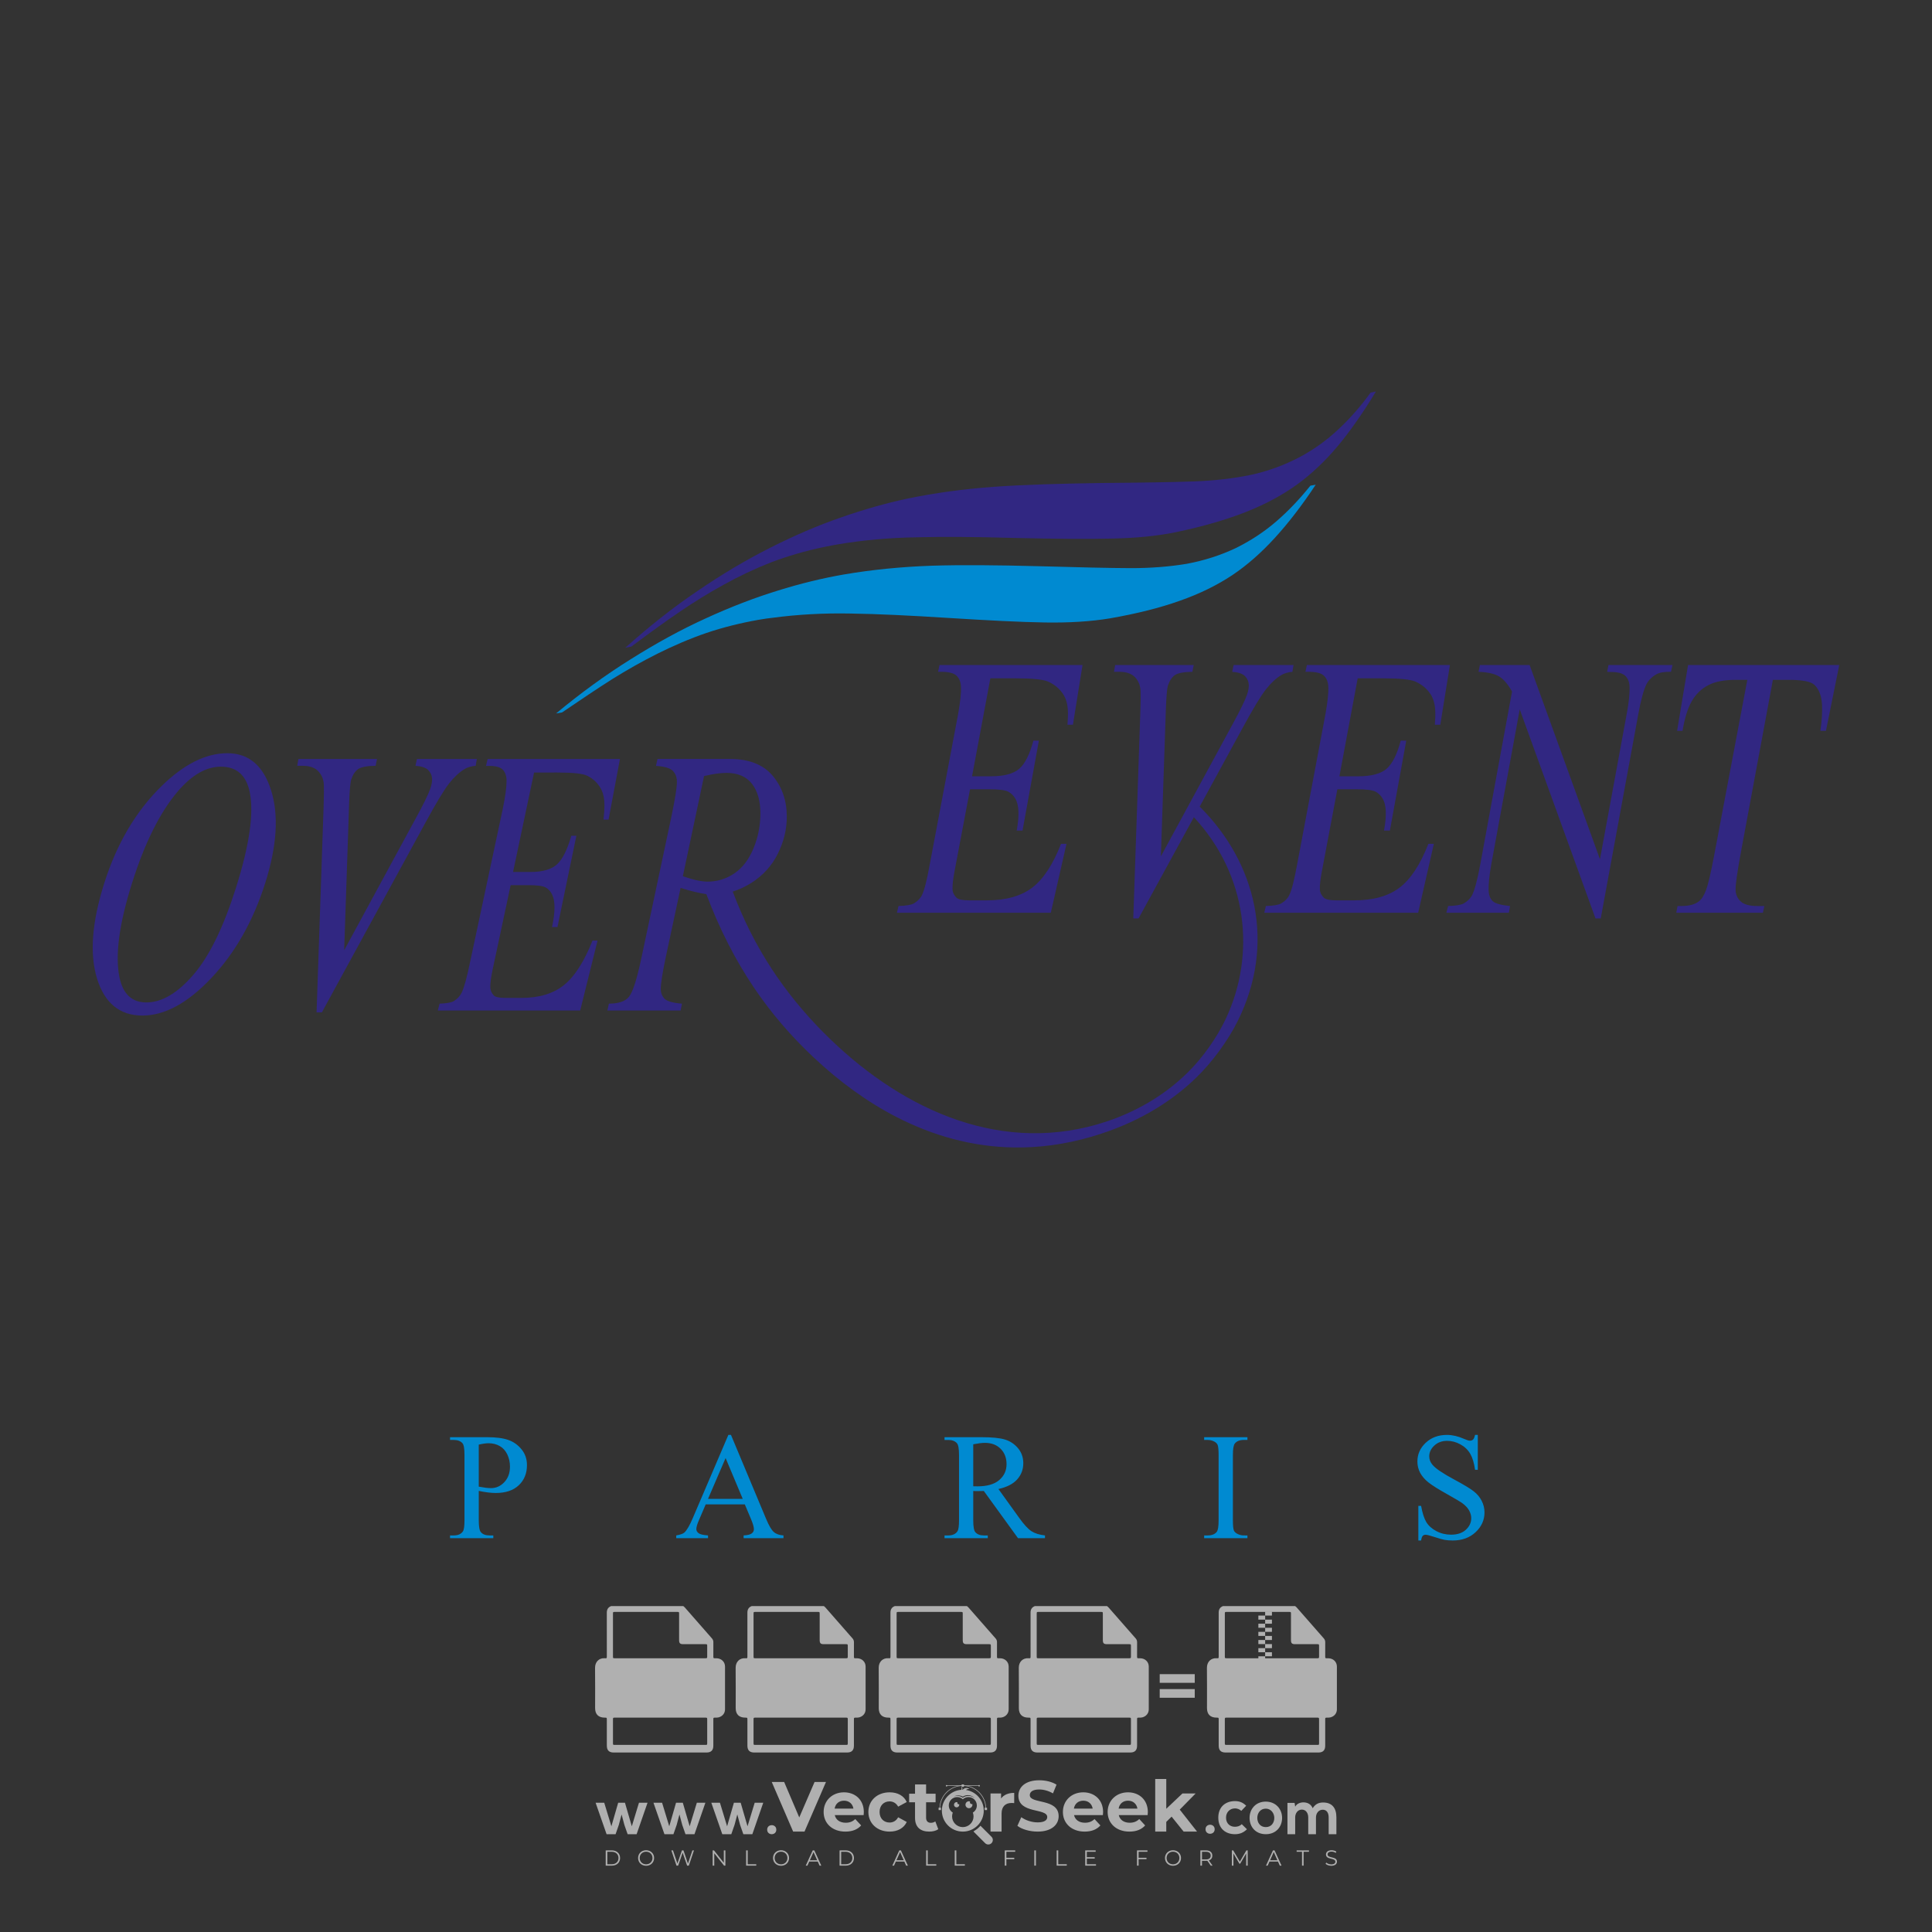<?xml version="1.0" encoding="iso-8859-1"?>
<!-- Generator: Adobe Illustrator 27.0.0, SVG Export Plug-In . SVG Version: 6.00 Build 0)  -->
<svg version="1.1" id="Layer_1" xmlns="http://www.w3.org/2000/svg" xmlns:xlink="http://www.w3.org/1999/xlink" x="0px" y="0px"
	 viewBox="0 0 500 500" style="enable-background:new 0 0 500 500;" xml:space="preserve">
<rect x="0" y="0" width="500" height="500" fill="#333333" stroke="none"/>
<g id="watermark_1_">
	<g>
		<g id="watermark" style="opacity:0.61;">
			<g>
				<g>
					<g>
						<g>
							<polygon style="fill:#FFFFFF;" points="213.765,461.172 208.204,474.017 205.268,474.017 199.726,461.172 202.938,461.172 
								206.846,470.347 210.81,461.172 							"/>
						</g>
						<g>
							<path style="fill:#FFFFFF;" d="M223.507,469.741h-7.469c0.275,1.23,1.321,1.982,2.826,1.982c1.046,0,1.798-0.312,2.477-0.954
								l1.523,1.651c-0.917,1.046-2.294,1.597-4.074,1.597c-3.413,0-5.634-2.147-5.634-5.083c0-2.954,2.257-5.083,5.267-5.083
								c2.899,0,5.138,1.945,5.138,5.12C223.562,469.191,223.526,469.503,223.507,469.741 M216.002,468.071h4.863
								c-0.202-1.248-1.138-2.055-2.422-2.055C217.139,466.016,216.204,466.805,216.002,468.071"/>
						</g>
						<g>
							<path style="fill:#FFFFFF;" d="M224.735,468.934c0-2.973,2.294-5.083,5.505-5.083c2.074,0,3.707,0.899,4.423,2.514
								l-2.22,1.193c-0.532-0.936-1.321-1.358-2.221-1.358c-1.45,0-2.587,1.009-2.587,2.734c0,1.725,1.138,2.734,2.587,2.734
								c0.899,0,1.688-0.404,2.221-1.358l2.22,1.211c-0.716,1.578-2.349,2.495-4.423,2.495
								C227.029,474.017,224.735,471.907,224.735,468.934"/>
						</g>
						<g>
							<path style="fill:#FFFFFF;" d="M242.828,473.393c-0.587,0.422-1.45,0.624-2.331,0.624c-2.33,0-3.688-1.193-3.688-3.542
								v-4.055h-1.523v-2.202h1.523v-2.404h2.863v2.404h2.459v2.202h-2.459v4.019c0,0.844,0.458,1.303,1.229,1.303
								c0.422,0,0.844-0.128,1.156-0.367L242.828,473.393z"/>
						</g>
					</g>
					<g>
						<path style="fill:#FFFFFF;" d="M262.474,463.997v2.643c-0.238-0.018-0.422-0.037-0.642-0.037
							c-1.578,0-2.624,0.862-2.624,2.753v4.661h-2.863v-9.873h2.734v1.303C259.776,464.493,260.951,463.997,262.474,463.997"/>
					</g>
					<g>
						<path style="fill:#FFFFFF;" d="M263.299,472.53l1.009-2.239c1.083,0.789,2.697,1.339,4.239,1.339
							c1.762,0,2.477-0.587,2.477-1.376c0-2.404-7.469-0.752-7.469-5.524c0-2.184,1.762-4,5.413-4c1.615,0,3.267,0.385,4.459,1.138
							l-0.918,2.257c-1.193-0.679-2.422-1.009-3.56-1.009c-1.761,0-2.44,0.66-2.44,1.468c0,2.367,7.468,0.734,7.468,5.45
							c0,2.147-1.78,3.982-5.45,3.982C266.492,474.017,264.437,473.411,263.299,472.53"/>
					</g>
					<g>
						<path style="fill:#FFFFFF;" d="M285.428,469.741h-7.469c0.275,1.23,1.321,1.982,2.826,1.982c1.046,0,1.798-0.312,2.477-0.954
							l1.523,1.651c-0.918,1.046-2.294,1.597-4.074,1.597c-3.413,0-5.634-2.147-5.634-5.083c0-2.954,2.257-5.083,5.267-5.083
							c2.9,0,5.138,1.945,5.138,5.12C285.484,469.191,285.447,469.503,285.428,469.741 M277.923,468.071h4.863
							c-0.202-1.248-1.138-2.055-2.422-2.055C279.061,466.016,278.125,466.805,277.923,468.071"/>
					</g>
					<g>
						<path style="fill:#FFFFFF;" d="M297.007,469.741h-7.469c0.275,1.23,1.321,1.982,2.826,1.982c1.046,0,1.798-0.312,2.477-0.954
							l1.523,1.651c-0.918,1.046-2.294,1.597-4.074,1.597c-3.413,0-5.634-2.147-5.634-5.083c0-2.954,2.257-5.083,5.267-5.083
							c2.899,0,5.138,1.945,5.138,5.12C297.062,469.191,297.025,469.503,297.007,469.741 M289.501,468.071h4.863
							c-0.202-1.248-1.138-2.055-2.422-2.055C290.639,466.016,289.703,466.805,289.501,468.071"/>
					</g>
					<g>
						<polygon style="fill:#FFFFFF;" points="303.208,470.145 301.831,471.503 301.831,474.017 298.969,474.017 298.969,460.401 
							301.831,460.401 301.831,468.108 306.016,464.144 309.429,464.144 305.318,468.328 309.796,474.017 306.327,474.017 						"/>
					</g>
					<g>
						<path style="fill:#FFFFFF;" d="M256.601,475.359L256.601,475.359l-2.86-2.86c-0.435,0.508-0.953,0.943-1.534,1.284
							c-0.092,0.069-0.186,0.136-0.283,0.199l3.027,3.027c0.456,0.456,1.195,0.456,1.65,0
							C257.057,476.554,257.057,475.815,256.601,475.359"/>
					</g>
					<g>
						<path style="fill:#FFFFFF;" d="M249.984,463.244c0.221-0.173,0.495-0.281,0.797-0.281c0.042,0,0.083,0.002,0.124,0.006
							c-0.214-0.156-0.478-0.249-0.764-0.249c-0.395,0-0.744,0.18-0.981,0.458c-0.051,0-0.1,0.006-0.151,0.008
							c0.039-0.077,0.064-0.162,0.064-0.255c0-0.234-0.143-0.434-0.346-0.519c0.087,0.126,0.138,0.279,0.138,0.445
							c0,0.122-0.031,0.237-0.081,0.341c-2.811,0.201-5.03,2.539-5.03,5.4c0,2.993,2.426,5.42,5.42,5.42
							c2.993,0,5.42-2.426,5.42-5.42C254.595,465.879,252.593,463.635,249.984,463.244 M247.983,464.656
							c0.435,0,0.844,0.112,1.199,0.309c0.374-0.245,0.82-0.387,1.299-0.387c0.711,0,1.348,0.312,1.784,0.806
							c-0.435-0.379-1.004-0.61-1.627-0.61c-0.449,0-0.87,0.12-1.234,0.329c-0.079,0.046-0.156,0.096-0.229,0.15
							c-0.065-0.048-0.133-0.093-0.204-0.134c-0.369-0.219-0.8-0.344-1.26-0.344c-0.3,0-0.588,0.054-0.854,0.152
							C247.196,464.754,247.578,464.656,247.983,464.656 M251.772,469.098c0.115,0.305,0.181,0.634,0.181,0.979
							c0,1.534-1.244,2.777-2.778,2.777c-1.534,0-2.777-1.243-2.777-2.777c0-0.345,0.066-0.674,0.181-0.979
							c-0.62-0.382-1.035-1.064-1.035-1.846c0-1.197,0.971-2.168,2.168-2.168c0.565,0,1.078,0.218,1.463,0.572
							c0.386-0.354,0.899-0.572,1.464-0.572c1.197,0,2.168,0.971,2.168,2.168C252.807,468.034,252.392,468.716,251.772,469.098"/>
					</g>
					<g>
						<path style="fill:#FFFFFF;" d="M251.666,467.061c0,0.497-0.404,0.901-0.901,0.901c-0.497,0-0.901-0.404-0.901-0.901
							s0.404-0.901,0.901-0.901c0.101,0,0.197,0.017,0.287,0.047c-0.03,0.062-0.045,0.132-0.045,0.204
							c0,0.273,0.221,0.494,0.494,0.494c0.05,0,0.099-0.008,0.146-0.022C251.66,466.941,251.666,467,251.666,467.061"/>
					</g>
					<g>
						<path style="fill:#FFFFFF;" d="M248.255,467.061c0,0.376-0.305,0.681-0.681,0.681c-0.376,0-0.681-0.305-0.681-0.681
							s0.305-0.681,0.681-0.681c0.076,0,0.149,0.013,0.217,0.035c-0.023,0.047-0.034,0.1-0.034,0.155
							c0,0.206,0.167,0.374,0.374,0.374c0.038,0,0.075-0.006,0.11-0.017C248.25,466.97,248.255,467.015,248.255,467.061"/>
					</g>
					<g>
						<g>
							<g>
								<rect x="242.908" y="467.83" style="fill:#FFFFFF;" width="0.616" height="0.616"/>
							</g>
							<g>
								<rect x="254.827" y="467.83" style="fill:#FFFFFF;" width="0.616" height="0.616"/>
							</g>
							<g>
								<path style="fill:#FFFFFF;" d="M255.205,468.082h-0.14c0-3.248-2.642-5.89-5.89-5.89c-3.248,0-5.89,2.642-5.89,5.89h-0.14
									c0-1.611,0.627-3.125,1.766-4.264c1.139-1.139,2.653-1.766,4.264-1.766c1.611,0,3.125,0.627,4.264,1.766
									C254.578,464.957,255.205,466.471,255.205,468.082"/>
							</g>
						</g>
						<g>
							<rect x="248.868" y="461.814" style="fill:#FFFFFF;" width="0.616" height="0.616"/>
						</g>
						<g>
							<rect x="244.95" y="462.052" style="fill:#FFFFFF;" width="8.45" height="0.14"/>
						</g>
						<g>
							<path style="fill:#FFFFFF;" d="M245.174,462.15c0,0.108-0.088,0.196-0.196,0.196c-0.108,0-0.196-0.088-0.196-0.196
								c0-0.108,0.088-0.196,0.196-0.196C245.086,461.954,245.174,462.042,245.174,462.15"/>
						</g>
						<g>
							<path style="fill:#FFFFFF;" d="M253.596,462.15c0,0.108-0.088,0.196-0.196,0.196c-0.108,0-0.196-0.088-0.196-0.196
								c0-0.108,0.088-0.196,0.196-0.196C253.509,461.954,253.596,462.042,253.596,462.15"/>
						</g>
					</g>
				</g>
				<g>
					<path style="fill:#FFFFFF;" d="M314.356,473.409c0,1.559-2.364,1.559-2.364,0C311.993,471.851,314.356,471.851,314.356,473.409
						z"/>
				</g>
				<g>
					<g>
						<g>
							<path style="fill:#FFFFFF;" d="M161.739,466.549l1.772,6.088l1.855-6.088h2.215l-2.823,8.14h-2.33l-0.837-2.396l-0.722-2.708
								l-0.722,2.708l-0.837,2.396h-2.33l-2.839-8.14h2.231l1.855,6.088l1.756-6.088H161.739z"/>
						</g>
						<g>
							<path style="fill:#FFFFFF;" d="M176.713,466.549l1.772,6.088l1.855-6.088h2.215l-2.823,8.14h-2.33l-0.837-2.396l-0.722-2.708
								l-0.722,2.708l-0.837,2.396h-2.33l-2.839-8.14h2.231l1.855,6.088l1.756-6.088H176.713z"/>
						</g>
						<g>
							<path style="fill:#FFFFFF;" d="M191.687,466.549l1.772,6.088l1.855-6.088h2.215l-2.823,8.14h-2.33l-0.837-2.396l-0.722-2.708
								l-0.722,2.708l-0.837,2.396h-2.33l-2.839-8.14h2.231l1.855,6.088l1.756-6.088H191.687z"/>
						</g>
					</g>
					<g>
						<path style="fill:#FFFFFF;" d="M200.908,473.52c0,1.559-2.364,1.559-2.364,0C198.545,471.962,200.908,471.962,200.908,473.52z
							"/>
					</g>
					<g>
						<path style="fill:#FFFFFF;" d="M322.71,473.409c-0.935,0.919-1.919,1.28-3.117,1.28c-2.346,0-4.3-1.411-4.3-4.282
							s1.953-4.284,4.3-4.284c1.149,0,2.035,0.329,2.921,1.199l-1.264,1.329c-0.476-0.428-1.066-0.64-1.623-0.64
							c-1.346,0-2.33,0.985-2.33,2.396c0,1.542,1.05,2.362,2.297,2.362c0.64,0,1.28-0.18,1.772-0.672L322.71,473.409z"/>
					</g>
					<g>
						<path style="fill:#FFFFFF;" d="M331.805,470.472c0,2.33-1.591,4.217-4.217,4.217c-2.626,0-4.201-1.887-4.201-4.217
							c0-2.314,1.609-4.217,4.185-4.217C330.149,466.255,331.805,468.158,331.805,470.472z M325.389,470.472
							c0,1.231,0.739,2.38,2.199,2.38c1.46,0,2.199-1.149,2.199-2.38c0-1.215-0.854-2.396-2.199-2.396
							C326.144,468.077,325.389,469.258,325.389,470.472z"/>
					</g>
					<g>
						<path style="fill:#FFFFFF;" d="M338.572,474.689v-4.332c0-1.068-0.559-2.035-1.658-2.035c-1.082,0-1.722,0.967-1.722,2.035
							v4.332h-2.003v-8.107h1.855l0.148,0.985c0.426-0.82,1.362-1.116,2.133-1.116c0.969,0,1.937,0.394,2.396,1.51
							c0.723-1.149,1.658-1.478,2.708-1.478c2.297,0,3.43,1.412,3.43,3.84v4.365h-2.003v-4.365c0-1.066-0.442-1.97-1.526-1.97
							c-1.082,0-1.756,0.935-1.756,2.003v4.332H338.572z"/>
					</g>
				</g>
			</g>
		</g>
		<g style="opacity:0.61;">
			<g>
				<g>
					<path style="fill:#FFFFFF;" d="M345.988,431.299c-0.006-1.224-0.959-2.121-2.189-2.14c-0.924-0.014-0.832,0.12-0.834-0.867
						c-0.003-1.097-0.007-2.194,0.003-3.292c0.003-0.379-0.112-0.691-0.362-0.976c-2.342-2.668-4.678-5.342-7.019-8.011
						c-0.12-0.137-0.275-0.244-0.414-0.366c-6.214,0-12.427,0-18.641,0c-0.794,0.293-1.14,0.868-1.138,1.709
						c0.01,3.748,0.004,7.496,0.004,11.243c0,0.556-0.003,0.589-0.55,0.551c-1.497-0.102-2.516,0.986-2.497,2.492
						c0.044,3.476,0.013,6.953,0.014,10.429c0.001,1.58,0.867,2.443,2.45,2.449c0.582,0.002,0.582,0.002,0.582,0.6
						c0,2.219-0.001,4.438,0.001,6.657c0.001,1.192,0.58,1.771,1.768,1.771c8.013,0.001,16.027,0.001,24.04,0
						c1.168,0,1.755-0.583,1.757-1.745c0.002-2.256,0-4.512,0.001-6.768c0-0.512,0.002-0.511,0.52-0.515
						c0.271-0.002,0.541,0.008,0.809-0.058c0.996-0.246,1.69-1.044,1.694-2.069C346.003,438.696,346.005,434.997,345.988,431.299z
						 M317.537,417.162c5.337,0,10.674,0,16.01,0c0.548,0,0.554,0.007,0.554,0.561c0.001,2.243-0.001,4.486,0.001,6.73
						c0.001,0.811,0.249,1.059,1.06,1.059c1.91,0.001,3.821,0,5.731,0.001c0.458,0,0.479,0.021,0.481,0.483
						c0.003,0.887,0.002,1.775,0,2.662c-0.001,0.477-0.024,0.498-0.504,0.499c-3.895,0.001-7.79,0-11.684,0
						c-3.882,0-7.765,0-11.647,0c-0.55,0-0.552-0.001-0.552-0.561c-0.001-3.624-0.001-7.247,0-10.871
						C316.987,417.166,316.991,417.162,317.537,417.162z M340.822,451.579c-3.883,0.001-7.766,0-11.65,0c-3.871,0-7.742,0-11.613,0
						c-0.572,0-0.574-0.002-0.574-0.579c-0.001-1.997-0.001-3.994,0.001-5.991c0-0.464,0.023-0.486,0.478-0.487
						c7.803-0.001,15.607-0.001,23.41,0c0.478,0,0.499,0.02,0.499,0.503c0.002,1.997,0.001,3.994,0,5.991
						C341.375,451.574,341.37,451.579,340.822,451.579z"/>
				</g>
				<g>
					<g>
						<rect x="327.418" y="417.053" style="fill:#FFFFFF;" width="1.757" height="1.054"/>
					</g>
					<g>
						<rect x="325.662" y="418.107" style="fill:#FFFFFF;" width="1.757" height="1.054"/>
					</g>
					<g>
						<rect x="327.418" y="419.161" style="fill:#FFFFFF;" width="1.757" height="1.054"/>
					</g>
					<g>
						<rect x="325.662" y="420.215" style="fill:#FFFFFF;" width="1.757" height="1.054"/>
					</g>
					<g>
						<rect x="327.418" y="421.269" style="fill:#FFFFFF;" width="1.757" height="1.054"/>
					</g>
					<g>
						<rect x="325.662" y="422.323" style="fill:#FFFFFF;" width="1.757" height="1.054"/>
					</g>
					<g>
						<rect x="327.418" y="423.378" style="fill:#FFFFFF;" width="1.757" height="1.054"/>
					</g>
					<g>
						<rect x="325.662" y="424.432" style="fill:#FFFFFF;" width="1.757" height="1.054"/>
					</g>
					<g>
						<rect x="327.418" y="425.486" style="fill:#FFFFFF;" width="1.757" height="1.054"/>
					</g>
					<g>
						<rect x="325.662" y="426.54" style="fill:#FFFFFF;" width="1.757" height="1.054"/>
					</g>
					<g>
						<rect x="327.418" y="427.594" style="fill:#FFFFFF;" width="1.757" height="1.054"/>
					</g>
					<g>
						<rect x="325.662" y="428.648" style="fill:#FFFFFF;" width="1.757" height="1.054"/>
					</g>
				</g>
			</g>
			<g>
				<path style="fill:#FFFFFF;" d="M187.637,431.299c-0.006-1.224-0.959-2.121-2.189-2.14c-0.924-0.014-0.832,0.12-0.834-0.867
					c-0.003-1.097-0.007-2.194,0.003-3.292c0.003-0.379-0.112-0.691-0.362-0.976c-2.342-2.668-4.678-5.342-7.019-8.011
					c-0.12-0.137-0.275-0.244-0.414-0.366c-6.214,0-12.427,0-18.641,0c-0.794,0.293-1.14,0.868-1.138,1.709
					c0.01,3.748,0.004,7.496,0.004,11.243c0,0.556-0.003,0.589-0.55,0.551c-1.497-0.102-2.516,0.986-2.497,2.492
					c0.044,3.476,0.013,6.953,0.014,10.429c0.001,1.58,0.867,2.443,2.45,2.449c0.582,0.002,0.582,0.002,0.582,0.6
					c0,2.219-0.001,4.438,0.001,6.657c0.001,1.192,0.58,1.771,1.768,1.771c8.013,0.001,16.027,0.001,24.04,0
					c1.168,0,1.755-0.583,1.757-1.745c0.002-2.256,0-4.512,0.001-6.768c0-0.512,0.002-0.511,0.52-0.515
					c0.271-0.002,0.541,0.008,0.809-0.058c0.996-0.246,1.69-1.044,1.694-2.069C187.652,438.696,187.655,434.997,187.637,431.299z
					 M159.187,417.162c5.337,0,10.674,0,16.01,0c0.548,0,0.554,0.007,0.554,0.561c0.001,2.243-0.001,4.486,0.001,6.73
					c0.001,0.811,0.249,1.059,1.06,1.059c1.91,0.001,3.821,0,5.731,0.001c0.458,0,0.479,0.021,0.481,0.483
					c0.003,0.887,0.002,1.775,0,2.662c-0.001,0.477-0.024,0.498-0.504,0.499c-3.895,0.001-7.79,0-11.684,0
					c-3.882,0-7.765,0-11.647,0c-0.55,0-0.552-0.001-0.552-0.561c-0.001-3.624-0.001-7.247,0-10.871
					C158.636,417.166,158.64,417.162,159.187,417.162z M182.472,451.579c-3.883,0.001-7.766,0-11.65,0c-3.871,0-7.742,0-11.613,0
					c-0.572,0-0.574-0.002-0.574-0.579c-0.001-1.997-0.001-3.994,0.001-5.991c0-0.464,0.023-0.486,0.478-0.487
					c7.803-0.001,15.607-0.001,23.41,0c0.478,0,0.499,0.02,0.499,0.503c0.002,1.997,0.001,3.994,0,5.991
					C183.024,451.574,183.019,451.579,182.472,451.579z"/>
			</g>
			<g>
				<path style="fill:#FFFFFF;" d="M159.779,440.669v-7.897h2.779c0.375,0,0.726,0.061,1.053,0.182
					c0.327,0.121,0.612,0.292,0.855,0.513c0.242,0.221,0.434,0.483,0.573,0.789c0.14,0.305,0.21,0.642,0.21,1.009
					c0,0.375-0.07,0.715-0.21,1.02c-0.14,0.305-0.331,0.568-0.573,0.789c-0.243,0.221-0.528,0.392-0.855,0.513
					c-0.327,0.121-0.678,0.182-1.053,0.182h-1.29v2.901H159.779z M162.58,436.356c0.39,0,0.684-0.111,0.882-0.331
					c0.199-0.22,0.298-0.474,0.298-0.761c0-0.14-0.024-0.276-0.072-0.408c-0.048-0.132-0.121-0.248-0.221-0.347
					c-0.099-0.099-0.223-0.178-0.37-0.237c-0.147-0.059-0.32-0.089-0.518-0.089h-1.312v2.173H162.58z"/>
				<path style="fill:#FFFFFF;" d="M166.308,432.771h1.731l3.177,5.294h0.088l-0.088-1.522v-3.772h1.478v7.897h-1.566l-3.353-5.592
					h-0.088l0.088,1.522v4.07h-1.467V432.771z"/>
				<path style="fill:#FFFFFF;" d="M177.922,436.334h3.872c0.022,0.089,0.04,0.195,0.055,0.32c0.014,0.125,0.022,0.25,0.022,0.375
					c0,0.507-0.077,0.985-0.231,1.434c-0.154,0.449-0.397,0.849-0.728,1.202c-0.353,0.375-0.776,0.666-1.268,0.871
					c-0.493,0.206-1.055,0.309-1.688,0.309c-0.574,0-1.114-0.103-1.622-0.309c-0.507-0.206-0.948-0.492-1.323-0.86
					c-0.375-0.367-0.673-0.803-0.894-1.307c-0.221-0.504-0.331-1.053-0.331-1.649c0-0.595,0.11-1.145,0.331-1.649
					c0.221-0.504,0.518-0.939,0.894-1.307c0.375-0.367,0.816-0.654,1.323-0.86c0.507-0.206,1.048-0.309,1.622-0.309
					c0.64,0,1.211,0.11,1.715,0.331c0.504,0.221,0.935,0.526,1.296,0.915l-1.025,1.004c-0.258-0.272-0.544-0.48-0.861-0.623
					c-0.316-0.143-0.695-0.215-1.136-0.215c-0.361,0-0.703,0.065-1.026,0.193c-0.324,0.129-0.607,0.311-0.85,0.546
					c-0.242,0.235-0.436,0.52-0.579,0.855c-0.143,0.335-0.215,0.708-0.215,1.119c0,0.412,0.072,0.785,0.215,1.12
					c0.143,0.335,0.338,0.62,0.584,0.855c0.246,0.235,0.531,0.418,0.855,0.546c0.323,0.129,0.669,0.193,1.037,0.193
					c0.419,0,0.773-0.061,1.064-0.182c0.29-0.121,0.538-0.278,0.744-0.469c0.148-0.132,0.275-0.3,0.381-0.502
					c0.106-0.202,0.189-0.428,0.248-0.678h-2.482V436.334z"/>
			</g>
			<g>
				<path style="fill:#FFFFFF;" d="M224.019,431.299c-0.006-1.224-0.959-2.121-2.189-2.14c-0.924-0.014-0.832,0.12-0.834-0.867
					c-0.003-1.097-0.007-2.194,0.003-3.292c0.003-0.379-0.112-0.691-0.362-0.976c-2.342-2.668-4.678-5.342-7.019-8.011
					c-0.12-0.137-0.275-0.244-0.414-0.366c-6.214,0-12.427,0-18.641,0c-0.794,0.293-1.14,0.868-1.138,1.709
					c0.01,3.748,0.004,7.496,0.004,11.243c0,0.556-0.003,0.589-0.55,0.551c-1.497-0.102-2.516,0.986-2.497,2.492
					c0.044,3.476,0.013,6.953,0.014,10.429c0.001,1.58,0.867,2.443,2.45,2.449c0.582,0.002,0.582,0.002,0.582,0.6
					c0,2.219-0.001,4.438,0.001,6.657c0.001,1.192,0.58,1.771,1.768,1.771c8.013,0.001,16.027,0.001,24.04,0
					c1.168,0,1.755-0.583,1.757-1.745c0.002-2.256,0-4.512,0.001-6.768c0-0.512,0.002-0.511,0.52-0.515
					c0.271-0.002,0.541,0.008,0.809-0.058c0.997-0.246,1.69-1.044,1.694-2.069C224.034,438.696,224.036,434.997,224.019,431.299z
					 M195.568,417.162c5.337,0,10.674,0,16.01,0c0.548,0,0.554,0.007,0.554,0.561c0.001,2.243-0.001,4.486,0.001,6.73
					c0.001,0.811,0.249,1.059,1.06,1.059c1.91,0.001,3.821,0,5.731,0.001c0.458,0,0.479,0.021,0.481,0.483
					c0.003,0.887,0.002,1.775,0,2.662c-0.001,0.477-0.024,0.498-0.504,0.499c-3.895,0.001-7.79,0-11.684,0
					c-3.882,0-7.765,0-11.647,0c-0.55,0-0.552-0.001-0.552-0.561c-0.001-3.624-0.001-7.247,0-10.871
					C195.018,417.166,195.022,417.162,195.568,417.162z M218.854,451.579c-3.883,0.001-7.766,0-11.65,0c-3.871,0-7.742,0-11.613,0
					c-0.572,0-0.574-0.002-0.574-0.579c-0.001-1.997-0.001-3.994,0.001-5.991c0-0.464,0.023-0.486,0.478-0.487
					c7.803-0.001,15.607-0.001,23.41,0c0.478,0,0.499,0.02,0.499,0.503c0.002,1.997,0.001,3.994,0,5.991
					C219.406,451.574,219.401,451.579,218.854,451.579z"/>
			</g>
			<g>
				<path style="fill:#FFFFFF;" d="M205.111,432.771h1.699l2.967,7.897h-1.644l-0.651-1.886h-3.044l-0.651,1.886h-1.643
					L205.111,432.771z M206.997,437.415l-0.706-1.974l-0.287-0.96h-0.088l-0.287,0.96l-0.706,1.974H206.997z"/>
				<path style="fill:#FFFFFF;" d="M211.331,434.536c-0.125,0-0.245-0.024-0.359-0.072c-0.114-0.048-0.213-0.114-0.298-0.199
					c-0.084-0.084-0.151-0.182-0.198-0.292c-0.048-0.11-0.072-0.232-0.072-0.364s0.024-0.254,0.072-0.364
					c0.048-0.11,0.114-0.208,0.198-0.292c0.084-0.084,0.184-0.151,0.298-0.198c0.114-0.048,0.233-0.072,0.359-0.072
					c0.257,0,0.478,0.09,0.662,0.27c0.184,0.181,0.276,0.399,0.276,0.656s-0.092,0.476-0.276,0.656
					C211.809,434.446,211.589,434.536,211.331,434.536z M210.615,440.669v-5.404h1.445v5.404H210.615z"/>
			</g>
			<g>
				<path style="fill:#FFFFFF;" d="M261.044,431.299c-0.006-1.224-0.959-2.121-2.189-2.14c-0.924-0.014-0.832,0.12-0.834-0.867
					c-0.003-1.097-0.007-2.194,0.003-3.292c0.003-0.379-0.112-0.691-0.362-0.976c-2.342-2.668-4.678-5.342-7.019-8.011
					c-0.12-0.137-0.275-0.244-0.414-0.366c-6.214,0-12.427,0-18.641,0c-0.794,0.293-1.14,0.868-1.138,1.709
					c0.01,3.748,0.004,7.496,0.004,11.243c0,0.556-0.003,0.589-0.55,0.551c-1.497-0.102-2.516,0.986-2.497,2.492
					c0.044,3.476,0.013,6.953,0.014,10.429c0.001,1.58,0.867,2.443,2.45,2.449c0.582,0.002,0.582,0.002,0.582,0.6
					c0,2.219-0.001,4.438,0.001,6.657c0.001,1.192,0.58,1.771,1.768,1.771c8.013,0.001,16.027,0.001,24.04,0
					c1.168,0,1.755-0.583,1.757-1.745c0.002-2.256,0-4.512,0.001-6.768c0-0.512,0.002-0.511,0.52-0.515
					c0.271-0.002,0.541,0.008,0.809-0.058c0.996-0.246,1.69-1.044,1.694-2.069C261.059,438.696,261.061,434.997,261.044,431.299z
					 M232.593,417.162c5.337,0,10.674,0,16.01,0c0.548,0,0.554,0.007,0.554,0.561c0.001,2.243-0.001,4.486,0.001,6.73
					c0.001,0.811,0.249,1.059,1.06,1.059c1.91,0.001,3.821,0,5.731,0.001c0.458,0,0.479,0.021,0.481,0.483
					c0.003,0.887,0.002,1.775,0,2.662c-0.001,0.477-0.024,0.498-0.504,0.499c-3.895,0.001-7.79,0-11.684,0
					c-3.882,0-7.765,0-11.647,0c-0.55,0-0.552-0.001-0.552-0.561c-0.001-3.624-0.001-7.247,0-10.871
					C232.042,417.166,232.047,417.162,232.593,417.162z M255.878,451.579c-3.883,0.001-7.766,0-11.65,0c-3.871,0-7.742,0-11.613,0
					c-0.572,0-0.574-0.002-0.574-0.579c-0.001-1.997-0.001-3.994,0.001-5.991c0-0.464,0.023-0.486,0.478-0.487
					c7.803-0.001,15.607-0.001,23.41,0c0.478,0,0.499,0.02,0.499,0.503c0.002,1.997,0.001,3.994,0,5.991
					C256.431,451.574,256.426,451.579,255.878,451.579z"/>
			</g>
			<g>
				<path style="fill:#FFFFFF;" d="M236.361,440.845c-0.338,0-0.662-0.048-0.971-0.143c-0.309-0.095-0.592-0.239-0.849-0.43
					c-0.257-0.191-0.481-0.425-0.673-0.7c-0.191-0.276-0.342-0.597-0.452-0.965l1.401-0.551c0.103,0.397,0.283,0.726,0.54,0.987
					c0.257,0.261,0.596,0.392,1.015,0.392c0.154,0,0.303-0.02,0.447-0.061c0.143-0.04,0.272-0.099,0.386-0.176
					s0.204-0.175,0.27-0.292c0.066-0.118,0.099-0.254,0.099-0.408c0-0.147-0.026-0.279-0.077-0.397
					c-0.051-0.117-0.138-0.227-0.259-0.331c-0.121-0.103-0.28-0.202-0.475-0.298c-0.195-0.095-0.435-0.195-0.722-0.298l-0.485-0.176
					c-0.213-0.073-0.429-0.173-0.645-0.298c-0.217-0.125-0.413-0.276-0.59-0.452c-0.177-0.176-0.322-0.384-0.436-0.623
					c-0.114-0.239-0.171-0.509-0.171-0.81c0-0.309,0.06-0.597,0.182-0.866c0.121-0.268,0.294-0.503,0.518-0.706
					c0.224-0.202,0.492-0.36,0.805-0.474s0.66-0.171,1.042-0.171c0.397,0,0.74,0.053,1.031,0.16
					c0.291,0.107,0.537,0.243,0.739,0.408c0.202,0.165,0.366,0.348,0.491,0.546c0.125,0.199,0.217,0.386,0.276,0.563l-1.312,0.551
					c-0.074-0.221-0.208-0.419-0.402-0.596c-0.195-0.176-0.462-0.265-0.8-0.265c-0.324,0-0.592,0.075-0.805,0.226
					c-0.213,0.151-0.32,0.348-0.32,0.59c0,0.235,0.103,0.436,0.309,0.601c0.206,0.165,0.533,0.325,0.982,0.48l0.497,0.165
					c0.316,0.111,0.605,0.237,0.866,0.381c0.261,0.143,0.485,0.314,0.673,0.513c0.187,0.199,0.331,0.425,0.43,0.678
					c0.1,0.254,0.149,0.546,0.149,0.877c0,0.412-0.083,0.767-0.248,1.064c-0.165,0.298-0.377,0.542-0.634,0.734
					c-0.258,0.191-0.548,0.335-0.872,0.43C236.986,440.797,236.67,440.845,236.361,440.845z"/>
				<path style="fill:#FFFFFF;" d="M239.516,432.771h1.61l1.633,4.754l0.287,1.015h0.088l0.309-1.015l1.699-4.754h1.61l-2.879,7.897
					h-1.566L239.516,432.771z"/>
				<path style="fill:#FFFFFF;" d="M251.097,436.334h3.871c0.022,0.089,0.04,0.195,0.055,0.32c0.015,0.125,0.023,0.25,0.023,0.375
					c0,0.507-0.078,0.985-0.232,1.434c-0.154,0.449-0.397,0.849-0.728,1.202c-0.353,0.375-0.775,0.666-1.268,0.871
					c-0.493,0.206-1.055,0.309-1.688,0.309c-0.574,0-1.114-0.103-1.621-0.309c-0.507-0.206-0.949-0.492-1.324-0.86
					c-0.375-0.367-0.673-0.803-0.894-1.307c-0.22-0.504-0.331-1.053-0.331-1.649c0-0.595,0.11-1.145,0.331-1.649
					c0.221-0.504,0.518-0.939,0.894-1.307c0.375-0.367,0.816-0.654,1.324-0.86c0.507-0.206,1.047-0.309,1.621-0.309
					c0.64,0,1.211,0.11,1.715,0.331c0.504,0.221,0.936,0.526,1.296,0.915l-1.026,1.004c-0.257-0.272-0.544-0.48-0.861-0.623
					c-0.316-0.143-0.694-0.215-1.136-0.215c-0.36,0-0.702,0.065-1.026,0.193c-0.323,0.129-0.607,0.311-0.849,0.546
					c-0.243,0.235-0.436,0.52-0.579,0.855c-0.143,0.335-0.215,0.708-0.215,1.119c0,0.412,0.072,0.785,0.215,1.12
					c0.143,0.335,0.338,0.62,0.585,0.855c0.246,0.235,0.531,0.418,0.854,0.546c0.324,0.129,0.669,0.193,1.037,0.193
					c0.419,0,0.774-0.061,1.064-0.182c0.29-0.121,0.539-0.278,0.745-0.469c0.147-0.132,0.274-0.3,0.38-0.502
					c0.107-0.202,0.189-0.428,0.248-0.678h-2.482V436.334z"/>
			</g>
			<g>
				<path style="fill:#FFFFFF;" d="M297.3,431.299c-0.006-1.224-0.959-2.121-2.189-2.14c-0.924-0.014-0.832,0.12-0.834-0.867
					c-0.003-1.097-0.007-2.194,0.003-3.292c0.003-0.379-0.112-0.691-0.362-0.976c-2.342-2.668-4.678-5.342-7.019-8.011
					c-0.12-0.137-0.275-0.244-0.414-0.366c-6.214,0-12.427,0-18.641,0c-0.794,0.293-1.14,0.868-1.138,1.709
					c0.01,3.748,0.004,7.496,0.004,11.243c0,0.556-0.003,0.589-0.55,0.551c-1.497-0.102-2.516,0.986-2.497,2.492
					c0.044,3.476,0.013,6.953,0.014,10.429c0.001,1.58,0.867,2.443,2.45,2.449c0.582,0.002,0.582,0.002,0.582,0.6
					c0,2.219-0.001,4.438,0.001,6.657c0.001,1.192,0.58,1.771,1.768,1.771c8.013,0.001,16.027,0.001,24.04,0
					c1.168,0,1.755-0.583,1.757-1.745c0.002-2.256,0-4.512,0.001-6.768c0-0.512,0.002-0.511,0.52-0.515
					c0.271-0.002,0.541,0.008,0.809-0.058c0.996-0.246,1.69-1.044,1.694-2.069C297.315,438.696,297.318,434.997,297.3,431.299z
					 M268.85,417.162c5.337,0,10.674,0,16.01,0c0.548,0,0.554,0.007,0.554,0.561c0.001,2.243-0.001,4.486,0.001,6.73
					c0.001,0.811,0.249,1.059,1.06,1.059c1.91,0.001,3.821,0,5.731,0.001c0.458,0,0.479,0.021,0.481,0.483
					c0.003,0.887,0.002,1.775,0,2.662c-0.001,0.477-0.024,0.498-0.504,0.499c-3.895,0.001-7.79,0-11.684,0
					c-3.882,0-7.765,0-11.647,0c-0.55,0-0.552-0.001-0.552-0.561c-0.001-3.624-0.001-7.247,0-10.871
					C268.299,417.166,268.303,417.162,268.85,417.162z M292.135,451.579c-3.883,0.001-7.766,0-11.65,0c-3.871,0-7.742,0-11.613,0
					c-0.572,0-0.574-0.002-0.574-0.579c-0.001-1.997-0.001-3.994,0.001-5.991c0-0.464,0.023-0.486,0.478-0.487
					c7.803-0.001,15.607-0.001,23.41,0c0.478,0,0.499,0.02,0.499,0.503c0.001,1.997,0.001,3.994,0,5.991
					C292.687,451.574,292.682,451.579,292.135,451.579z"/>
			</g>
			<g>
				<path style="fill:#FFFFFF;" d="M272.966,434.183v1.831h3.165v1.412h-3.165v1.831h3.518v1.412h-5.007v-7.897h5.007v1.412H272.966
					z"/>
				<path style="fill:#FFFFFF;" d="M277.852,440.669v-7.897h2.779c0.375,0,0.726,0.061,1.053,0.182
					c0.327,0.121,0.612,0.292,0.855,0.513c0.243,0.221,0.434,0.483,0.574,0.789c0.14,0.305,0.209,0.642,0.209,1.009
					c0,0.375-0.07,0.715-0.209,1.02c-0.14,0.305-0.331,0.568-0.574,0.789c-0.243,0.221-0.528,0.392-0.855,0.513
					c-0.327,0.121-0.678,0.182-1.053,0.182h-1.29v2.901H277.852z M280.653,436.356c0.389,0,0.684-0.111,0.882-0.331
					c0.199-0.22,0.298-0.474,0.298-0.761c0-0.14-0.024-0.276-0.072-0.408c-0.048-0.132-0.121-0.248-0.221-0.347
					c-0.099-0.099-0.222-0.178-0.37-0.237c-0.147-0.059-0.32-0.089-0.518-0.089h-1.312v2.173H280.653z"/>
				<path style="fill:#FFFFFF;" d="M286.797,440.845c-0.338,0-0.662-0.048-0.971-0.143c-0.309-0.095-0.592-0.239-0.849-0.43
					c-0.257-0.191-0.482-0.425-0.673-0.7c-0.191-0.276-0.342-0.597-0.452-0.965l1.401-0.551c0.103,0.397,0.283,0.726,0.541,0.987
					c0.257,0.261,0.595,0.392,1.015,0.392c0.154,0,0.303-0.02,0.447-0.061c0.143-0.04,0.272-0.099,0.386-0.176
					c0.114-0.077,0.204-0.175,0.27-0.292c0.066-0.118,0.1-0.254,0.1-0.408c0-0.147-0.026-0.279-0.077-0.397
					c-0.051-0.117-0.138-0.227-0.259-0.331c-0.121-0.103-0.279-0.202-0.474-0.298c-0.195-0.095-0.436-0.195-0.723-0.298
					l-0.485-0.176c-0.213-0.073-0.428-0.173-0.645-0.298c-0.217-0.125-0.414-0.276-0.59-0.452c-0.176-0.176-0.322-0.384-0.436-0.623
					c-0.114-0.239-0.171-0.509-0.171-0.81c0-0.309,0.061-0.597,0.182-0.866c0.121-0.268,0.294-0.503,0.518-0.706
					c0.224-0.202,0.493-0.36,0.805-0.474c0.312-0.114,0.66-0.171,1.042-0.171c0.397,0,0.741,0.053,1.031,0.16
					c0.29,0.107,0.537,0.243,0.739,0.408c0.202,0.165,0.365,0.348,0.491,0.546c0.125,0.199,0.217,0.386,0.276,0.563l-1.312,0.551
					c-0.074-0.221-0.208-0.419-0.403-0.596c-0.195-0.176-0.462-0.265-0.799-0.265c-0.324,0-0.592,0.075-0.805,0.226
					c-0.213,0.151-0.32,0.348-0.32,0.59c0,0.235,0.103,0.436,0.309,0.601c0.206,0.165,0.533,0.325,0.982,0.48l0.496,0.165
					c0.316,0.111,0.605,0.237,0.866,0.381c0.261,0.143,0.485,0.314,0.673,0.513c0.187,0.199,0.331,0.425,0.43,0.678
					c0.099,0.254,0.149,0.546,0.149,0.877c0,0.412-0.083,0.767-0.248,1.064c-0.165,0.298-0.377,0.542-0.634,0.734
					c-0.258,0.191-0.548,0.335-0.872,0.43C287.422,440.797,287.105,440.845,286.797,440.845z"/>
			</g>
			<g>
				<path style="fill:#FFFFFF;" d="M321.394,439.168l4.004-4.985h-3.827v-1.412h5.559v1.5l-3.96,4.985h4.004v1.412h-5.779V439.168z"
					/>
				<path style="fill:#FFFFFF;" d="M328.409,432.771h1.489v7.897h-1.489V432.771z"/>
				<path style="fill:#FFFFFF;" d="M331.486,440.669v-7.897h2.779c0.375,0,0.726,0.061,1.053,0.182
					c0.327,0.121,0.612,0.292,0.855,0.513s0.434,0.483,0.574,0.789c0.14,0.305,0.209,0.642,0.209,1.009
					c0,0.375-0.07,0.715-0.209,1.02c-0.14,0.305-0.331,0.568-0.574,0.789c-0.243,0.221-0.528,0.392-0.855,0.513
					c-0.327,0.121-0.678,0.182-1.053,0.182h-1.29v2.901H331.486z M334.288,436.356c0.389,0,0.684-0.111,0.882-0.331
					c0.199-0.22,0.298-0.474,0.298-0.761c0-0.14-0.024-0.276-0.072-0.408c-0.048-0.132-0.121-0.248-0.221-0.347
					c-0.099-0.099-0.222-0.178-0.37-0.237c-0.147-0.059-0.32-0.089-0.518-0.089h-1.312v2.173H334.288z"/>
			</g>
		</g>
		<g style="opacity:0.61;">
			<path style="fill:#FFFFFF;" d="M300.133,433.27h9.067v2.242h-9.067V433.27z M300.133,437.136h9.067v2.243h-9.067V437.136z"/>
		</g>
	</g>
	<g style="opacity:0.61;">
		<path style="fill:#FFFFFF;" d="M156.756,478.878h1.607c1.263,0,2.114,0.812,2.114,1.974c0,1.161-0.851,1.973-2.114,1.973h-1.607
			V478.878z M158.34,482.464c1.049,0,1.725-0.665,1.725-1.612c0-0.947-0.677-1.613-1.725-1.613h-1.167v3.225H158.34z"/>
		<path style="fill:#FFFFFF;" d="M165.139,480.851c0-1.15,0.879-2.007,2.075-2.007c1.184,0,2.069,0.851,2.069,2.007
			c0,1.156-0.885,2.007-2.069,2.007C166.019,482.858,165.139,482.002,165.139,480.851z M168.866,480.851
			c0-0.942-0.705-1.635-1.652-1.635c-0.953,0-1.663,0.693-1.663,1.635c0,0.941,0.71,1.635,1.663,1.635
			C168.162,482.486,168.866,481.793,168.866,480.851z"/>
		<path style="fill:#FFFFFF;" d="M179.596,478.878l-1.331,3.947h-0.44l-1.156-3.366l-1.161,3.366h-0.434l-1.331-3.947h0.429
			l1.139,3.394l1.178-3.394h0.389l1.161,3.411l1.156-3.411H179.596z"/>
		<path style="fill:#FFFFFF;" d="M187.731,478.878v3.947h-0.344l-2.537-3.202v3.202h-0.417v-3.947h0.344l2.543,3.203v-3.203H187.731
			z"/>
		<path style="fill:#FFFFFF;" d="M193.093,478.878h0.417v3.586h2.21v0.361h-2.627V478.878z"/>
		<path style="fill:#FFFFFF;" d="M200.061,480.851c0-1.15,0.879-2.007,2.075-2.007c1.184,0,2.069,0.851,2.069,2.007
			c0,1.156-0.885,2.007-2.069,2.007C200.941,482.858,200.061,482.002,200.061,480.851z M203.788,480.851
			c0-0.942-0.705-1.635-1.652-1.635c-0.953,0-1.663,0.693-1.663,1.635c0,0.941,0.71,1.635,1.663,1.635
			C203.083,482.486,203.788,481.793,203.788,480.851z"/>
		<path style="fill:#FFFFFF;" d="M211.636,481.77h-2.199l-0.474,1.054h-0.434l1.804-3.947h0.412l1.804,3.947h-0.44L211.636,481.77z
			 M211.484,481.432l-0.947-2.12l-0.947,2.12H211.484z"/>
		<path style="fill:#FFFFFF;" d="M217.28,478.878h1.607c1.263,0,2.114,0.812,2.114,1.974c0,1.161-0.851,1.973-2.114,1.973h-1.607
			V478.878z M218.864,482.464c1.049,0,1.725-0.665,1.725-1.612c0-0.947-0.677-1.613-1.725-1.613h-1.167v3.225H218.864z"/>
		<path style="fill:#FFFFFF;" d="M234.041,481.77h-2.199l-0.474,1.054h-0.434l1.804-3.947h0.412l1.804,3.947h-0.44L234.041,481.77z
			 M233.889,481.432l-0.947-2.12l-0.947,2.12H233.889z"/>
		<path style="fill:#FFFFFF;" d="M239.685,478.878h0.417v3.586h2.21v0.361h-2.627V478.878z"/>
		<path style="fill:#FFFFFF;" d="M247.082,478.878h0.417v3.586h2.21v0.361h-2.627V478.878z"/>
		<path style="fill:#FFFFFF;" d="M260.449,479.239v1.551h2.041v0.361h-2.041v1.675h-0.417v-3.947h2.706v0.361H260.449z"/>
		<path style="fill:#FFFFFF;" d="M267.678,478.878h0.417v3.947h-0.417V478.878z"/>
		<path style="fill:#FFFFFF;" d="M273.456,478.878h0.417v3.586h2.21v0.361h-2.627V478.878z"/>
		<path style="fill:#FFFFFF;" d="M283.644,482.464v0.361h-2.791v-3.947h2.706v0.361h-2.289v1.404h2.041v0.355h-2.041v1.466H283.644z
			"/>
		<path style="fill:#FFFFFF;" d="M294.672,479.239v1.551h2.041v0.361h-2.041v1.675h-0.417v-3.947h2.706v0.361H294.672z"/>
		<path style="fill:#FFFFFF;" d="M301.5,480.851c0-1.15,0.879-2.007,2.075-2.007c1.184,0,2.069,0.851,2.069,2.007
			c0,1.156-0.885,2.007-2.069,2.007C302.379,482.858,301.5,482.002,301.5,480.851z M305.226,480.851
			c0-0.942-0.705-1.635-1.652-1.635c-0.953,0-1.663,0.693-1.663,1.635c0,0.941,0.71,1.635,1.663,1.635
			C304.522,482.486,305.226,481.793,305.226,480.851z"/>
		<path style="fill:#FFFFFF;" d="M313.351,482.825l-0.902-1.269c-0.102,0.011-0.203,0.017-0.316,0.017h-1.06v1.252h-0.417v-3.947
			h1.477c1.004,0,1.613,0.507,1.613,1.353c0,0.62-0.327,1.054-0.902,1.24l0.964,1.353H313.351z M313.328,480.231
			c0-0.632-0.417-0.992-1.207-0.992h-1.048v1.979h1.048C312.911,481.218,313.328,480.851,313.328,480.231z"/>
		<path style="fill:#FFFFFF;" d="M322.907,478.878v3.947h-0.4v-3.158l-1.551,2.656h-0.197l-1.551-2.639v3.14h-0.4v-3.947h0.344
			l1.714,2.926l1.697-2.926H322.907z"/>
		<path style="fill:#FFFFFF;" d="M330.744,481.77h-2.199l-0.473,1.054h-0.434l1.804-3.947h0.411l1.804,3.947h-0.44L330.744,481.77z
			 M330.592,481.432l-0.947-2.12l-0.947,2.12H330.592z"/>
		<path style="fill:#FFFFFF;" d="M336.957,479.239h-1.387v-0.361h3.192v0.361h-1.387v3.586h-0.417V479.239z"/>
		<path style="fill:#FFFFFF;" d="M343.063,482.346l0.164-0.321c0.282,0.276,0.784,0.479,1.302,0.479c0.739,0,1.06-0.31,1.06-0.699
			c0-1.083-2.43-0.417-2.43-1.877c0-0.581,0.451-1.083,1.455-1.083c0.446,0,0.908,0.13,1.224,0.35l-0.141,0.333
			c-0.338-0.22-0.733-0.327-1.083-0.327c-0.722,0-1.043,0.321-1.043,0.716c0,1.083,2.43,0.429,2.43,1.866
			c0,0.581-0.462,1.077-1.472,1.077C343.937,482.858,343.356,482.65,343.063,482.346z"/>
	</g>
</g>
<g>
</g>
<g>
	<path style="fill-rule:evenodd;clip-rule:evenodd;fill:#312782;" d="M309.551,278.924c-6.805,6.596-15.793,11.959-26.985,15.232
		c-6.967,2.038-13.774,2.93-20.38,2.801c-10.591-0.196-20.662-3.004-30.073-7.821c-7.657-3.924-14.872-9.196-21.566-15.492
		c-11.414-10.737-20.792-23.796-27.748-42.234c-1.908-0.295-4.113-0.802-6.66-1.623l-3.807,17.755
		c-0.89,4.228-1.328,7.016-1.328,8.354c0,1.036,0.313,1.866,0.948,2.542c0.634,0.683,2.144,1.111,4.535,1.305l-0.347,1.773h-18.957
		l0.397-1.773c2.487,0,4.213-0.586,5.18-1.753c0.974-1.176,2.02-4.39,3.15-9.678l7.865-37.046c0.93-4.459,1.41-7.443,1.41-8.924
		c0-1.134-0.331-2.058-1.003-2.788c-0.676-0.74-2.134-1.183-4.414-1.346l0.4-1.788h18.757c4.92,0,8.607,1.459,11.045,4.345
		c2.43,2.899,3.652,6.436,3.652,10.581c0,3.311-0.782,6.506-2.325,9.603c-1.545,3.116-3.843,5.634-6.885,7.568
		c-1.522,0.965-3.109,1.687-4.778,2.235c5.523,14.74,13.517,26.348,23.226,36.197l2.058,2.03
		c19.314,18.62,44.889,30.145,71.563,21.234c8.45-2.852,15.456-7.273,20.933-12.691c3.811-3.759,7.49-8.921,9.795-13.809
		c7.933-16.816,5.612-37.331-8.237-52.221l-14.312,26.196h-1.369l1.825-53.382c0.09-2.714,0.11-4.536,0.061-5.49
		c-0.061-1.417-0.538-2.6-1.424-3.538c-0.898-0.945-2.259-1.414-4.089-1.414h-1.369l0.304-1.756h20.337l-0.352,1.756
		c-2.189,0.039-3.69,0.304-4.496,0.834c-0.794,0.557-1.401,1.452-1.836,2.744c-0.214,0.699-0.395,2.666-0.522,5.921l-1.297,38.252
		l18.543-34.151c2.009-3.681,3.258-6.247,3.756-7.696c0.333-0.984,0.481-1.827,0.451-2.549c-0.041-0.856-0.368-1.597-0.98-2.228
		c-0.615-0.631-1.716-1.003-3.318-1.128l0.381-1.756h15.503l-0.298,1.756c-1.238,0.125-2.205,0.42-2.928,0.882
		c-1.347,0.826-2.688,2.071-3.991,3.75c-1.299,1.663-3.336,5.032-6.087,10.117l-10.987,20.132
		c14.668,14.609,19.771,35.554,9.829,55.518C317.731,269.446,313.673,274.924,309.551,278.924L309.551,278.924z M436.867,172.107
		H476l-3.443,17.026h-1.446c0.375-2.488,0.517-4.719,0.427-6.676c-0.102-2.299-0.753-4.036-1.946-5.196
		c-0.907-0.884-3.147-1.318-6.716-1.318h-4.057l-8.19,44.153c-1.029,5.554-1.519,8.974-1.465,10.267
		c0.06,1.196,0.502,2.183,1.356,2.955c0.843,0.773,2.294,1.16,4.346,1.16h1.75l-0.381,1.737h-22.418l0.33-1.737h0.993
		c1.984,0,3.487-0.4,4.51-1.196c0.712-0.531,1.337-1.5,1.863-2.905c0.53-1.405,1.236-4.375,2.09-8.908l8.603-45.525h-3.075
		c-2.972,0-5.337,0.469-7.11,1.418c-1.76,0.938-3.158,2.307-4.196,4.1c-1.036,1.811-1.824,4.359-2.39,7.671h-1.401L436.867,172.107
		L436.867,172.107z M395.866,172.107l18.205,50.263l6.913-37.553c0.578-3.078,0.815-5.468,0.741-7.181
		c-0.054-1.164-0.422-2.083-1.113-2.741c-0.693-0.661-1.922-0.987-3.73-0.987c-0.297,0-0.619-0.006-0.948-0.045l0.336-1.756h16.561
		l-0.375,1.756c-1.722-0.036-2.982,0.179-3.809,0.657c-1.163,0.664-2.001,1.528-2.541,2.551c-0.73,1.485-1.448,4.071-2.113,7.747
		l-9.722,52.87h-1.359l-19.604-54.098l-7.344,39.957c-0.533,3.022-0.776,5.346-0.706,6.947c0.055,1.206,0.411,2.114,1.06,2.719
		c0.65,0.616,2.148,1.033,4.478,1.265l-0.299,1.737h-16.18l0.453-1.737c2.016-0.068,3.363-0.289,4.039-0.666
		c1.009-0.584,1.744-1.31,2.205-2.221c0.672-1.391,1.375-4.071,2.109-8.045l8.192-44.589c-1.066-1.886-2.192-3.193-3.347-3.894
		c-1.16-0.703-2.933-1.102-5.328-1.2l0.356-1.756H395.866L395.866,172.107z M351.366,175.553l-4.728,25.355h4.823
		c3.449,0,5.911-0.661,7.407-1.968c1.487-1.308,2.696-3.727,3.648-7.264h1.421L359.7,214.95h-1.522
		c0.366-1.949,0.522-3.635,0.462-5.022c-0.064-1.347-0.331-2.436-0.808-3.259c-0.493-0.82-1.111-1.424-1.908-1.82
		c-0.802-0.393-2.426-0.584-4.922-0.584h-4.895l-4.004,21.219c-0.389,2.045-0.57,3.613-0.52,4.682
		c0.038,0.826,0.394,1.551,1.048,2.182c0.465,0.433,1.545,0.666,3.257,0.666h4.566c4.95,0,8.856-1.102,11.721-3.269
		c2.892-2.174,5.382-5.97,7.488-11.359h1.416l-4.057,17.828h-39.826l0.413-1.737c1.977-0.068,3.291-0.289,3.958-0.666
		c0.993-0.584,1.695-1.31,2.107-2.176c0.638-1.289,1.311-4,2.063-8.133l7.288-38.686c0.555-3.113,0.817-5.488,0.737-7.13
		c-0.051-1.196-0.433-2.134-1.135-2.81c-0.702-0.677-2.03-1.014-3.978-1.014h-0.804l0.378-1.756h37.016l-2.493,15.453h-1.408
		c0.113-1.456,0.15-2.667,0.1-3.631c-0.073-1.679-0.459-3.083-1.172-4.212c-0.942-1.455-2.24-2.548-3.914-3.305
		c-1.238-0.564-4.06-0.859-8.446-0.859H351.366L351.366,175.553z M256.304,175.553l-4.74,25.355h4.834
		c3.442,0,5.907-0.661,7.402-1.968c1.482-1.308,2.692-3.727,3.645-7.264h1.414l-4.23,23.274h-1.513
		c0.361-1.949,0.519-3.635,0.449-5.022c-0.055-1.347-0.323-2.436-0.804-3.259c-0.494-0.82-1.112-1.424-1.911-1.82
		c-0.795-0.393-2.426-0.584-4.919-0.584h-4.888l-4.014,21.219c-0.387,2.045-0.56,3.613-0.516,4.682
		c0.041,0.826,0.397,1.551,1.051,2.182c0.461,0.433,1.544,0.666,3.257,0.666h4.567c4.94,0,8.846-1.102,11.716-3.269
		c2.882-2.174,5.381-5.97,7.487-11.359h1.416l-4.058,17.828h-39.828l0.413-1.737c1.974-0.068,3.298-0.289,3.961-0.666
		c0.987-0.584,1.696-1.31,2.112-2.176c0.627-1.289,1.31-4,2.052-8.133l7.298-38.686c0.558-3.113,0.811-5.488,0.736-7.13
		c-0.055-1.196-0.436-2.134-1.134-2.81c-0.708-0.677-2.039-1.014-3.983-1.014h-0.808l0.376-1.756h37.011l-2.48,15.453h-1.414
		c0.118-1.456,0.153-2.667,0.107-3.631c-0.081-1.679-0.467-3.083-1.177-4.212c-0.939-1.455-2.235-2.548-3.913-3.305
		c-1.247-0.564-4.058-0.859-8.436-0.859H256.304L256.304,175.553z M138.218,199.926l-5.439,25.744h4.464
		c3.195,0,5.497-0.679,6.934-2.001c1.429-1.329,2.648-3.786,3.683-7.372h1.305l-4.895,23.624h-1.398
		c0.417-1.985,0.632-3.683,0.632-5.094c0-1.378-0.202-2.474-0.609-3.31c-0.416-0.839-0.974-1.445-1.692-1.853
		c-0.715-0.389-2.219-0.59-4.53-0.59h-4.516l-4.602,21.54c-0.443,2.089-0.674,3.68-0.674,4.759c0,0.836,0.295,1.57,0.875,2.209
		c0.408,0.445,1.405,0.675,2.982,0.675h4.228c4.571,0,8.228-1.112,10.975-3.31c2.76-2.211,5.235-6.061,7.401-11.527h1.307
		l-4.495,18.097h-36.85l0.465-1.773c1.839-0.062,3.054-0.291,3.693-0.667c0.929-0.593,1.618-1.327,2.036-2.211
		c0.636-1.314,1.386-4.065,2.241-8.26l8.382-39.275c0.642-3.163,0.98-5.571,0.98-7.238c0-1.211-0.31-2.165-0.939-2.852
		c-0.622-0.689-1.827-1.032-3.632-1.032h-0.747l0.426-1.788h34.238l-2.952,15.699h-1.314c0.173-1.478,0.254-2.712,0.254-3.686
		c0-1.707-0.292-3.136-0.904-4.281c-0.807-1.471-1.961-2.585-3.485-3.357c-1.126-0.581-3.717-0.869-7.776-0.869H138.218
		L138.218,199.926z M57.152,198.416c-3.802,0-7.538,2.158-11.209,6.475c-4.547,5.363-8.469,13.209-11.74,23.553
		c-3.359,10.603-4.453,18.757-3.289,24.463c0.906,4.347,3.221,6.522,6.965,6.522c3.991,0,8.043-2.387,12.152-7.142
		c4.112-4.76,7.787-12.257,11.026-22.501c3.514-11.1,4.699-19.385,3.561-24.849C63.695,200.592,61.215,198.416,57.152,198.416
		L57.152,198.416z M81.927,262.002l1.825-53.383c0.08-2.715,0.1-4.529,0.06-5.481c-0.06-1.419-0.551-2.602-1.435-3.536
		c-0.899-0.956-2.256-1.418-4.078-1.418h-1.372l0.304-1.763h20.338l-0.355,1.763c-2.19,0.029-3.695,0.31-4.5,0.834
		c-0.794,0.552-1.403,1.45-1.828,2.738c-0.21,0.698-0.404,2.666-0.526,5.927l-1.291,38.241l18.529-34.14
		c2.022-3.677,3.273-6.247,3.767-7.693c0.33-0.993,0.485-1.827,0.458-2.552c-0.045-0.862-0.375-1.596-0.987-2.231
		c-0.612-0.63-1.718-0.997-3.318-1.124l0.388-1.763h15.499l-0.301,1.763c-1.237,0.126-2.212,0.414-2.927,0.881
		c-1.355,0.824-2.683,2.067-3.997,3.744c-1.298,1.664-3.334,5.039-6.094,10.121l-26.789,49.073H81.927L81.927,262.002z
		 M58.844,194.933c5.522,0,9.298,3.19,11.315,9.6c2.022,6.402,1.517,14.382-1.503,23.958c-3.132,9.872-7.772,18.058-13.901,24.562
		c-6.141,6.523-12.107,9.773-17.895,9.773c-5.841,0-9.763-3.186-11.736-9.532c-1.965-6.355-1.355-14.575,1.837-24.662
		c3.254-10.312,8.219-18.709,14.885-25.231C47.63,197.749,53.292,194.933,58.844,194.933L58.844,194.933z M176.724,226.767
		c2.654,0.933,4.785,1.393,6.402,1.393c2.544,0,4.873-0.721,6.976-2.163c2.099-1.445,3.738-3.612,4.913-6.474
		c1.185-2.878,1.775-5.882,1.775-8.979c0-3.244-0.721-5.804-2.173-7.683c-1.464-1.889-3.658-2.836-6.607-2.836
		c-1.593,0-3.53,0.279-5.802,0.817L176.724,226.767L176.724,226.767z"/>
	<path style="fill-rule:evenodd;clip-rule:evenodd;fill:#312782;" d="M354.71,101.604l1.378-0.282
		c-3.285,5.433-6.597,10.17-9.796,14.024c-3.291,3.933-6.831,7.298-10.579,10.022c-3.744,2.724-8.234,5.141-13.244,7.122
		c-5.052,1.987-11.074,3.757-17.971,5.2c-4.895,1.027-10.487,1.568-16.773,1.693c-6.246,0.156-14.651,0.078-24.911-0.154
		c-10.304-0.299-18.931-0.353-25.796-0.17c-6.907,0.119-13.737,0.72-20.362,1.855c-0.799,0.151-2.001,0.345-3.513,0.676
		c-4.716,0.974-9.224,2.309-13.469,3.898c-4.247,1.661-8.416,3.625-12.322,5.807c-3.952,2.151-7.778,4.535-11.337,6.961
		c-3.604,2.429-7.802,5.478-12.632,9.082l-1.557,0.3c6.029-5.403,12.222-10.33,18.622-14.654
		c6.355-4.353,12.693-8.112,18.883-11.228c6.234-3.154,12.322-5.77,18.219-7.808c5.94-2.077,11.693-3.717,17.123-4.869
		c7.209-1.512,14.757-2.532,22.562-3.093c7.847-0.564,17.146-0.824,27.861-0.985c10.667-0.087,18.68-0.215,23.997-0.415
		c5.316-0.199,10.199-0.77,14.605-1.679c4.584-0.996,8.741-2.575,12.511-4.533c3.769-1.994,7.154-4.436,10.15-7.257
		C349.399,108.291,352.184,105.108,354.71,101.604L354.71,101.604z"/>
	<path style="fill-rule:evenodd;clip-rule:evenodd;fill:#008AD1;" d="M339.128,125.692l1.378-0.247
		c-3.549,5.355-7.123,9.981-10.542,13.716c-3.509,3.852-7.18,7.09-11.055,9.689c-3.918,2.602-8.491,4.852-13.584,6.632
		c-5.094,1.817-11.197,3.352-18.088,4.551c-4.978,0.827-10.564,1.158-16.756,1.064c-6.237-0.091-14.546-0.526-24.707-1.154
		c-10.25-0.654-18.78-1.065-25.636-1.161c-6.811-0.135-13.636,0.218-20.298,1.115c-0.799,0.081-1.953,0.235-3.465,0.496
		c-4.713,0.834-9.3,1.971-13.588,3.424c-4.331,1.493-8.585,3.327-12.622,5.347c-4.035,2.022-7.945,4.238-11.635,6.538
		c-3.69,2.334-8.061,5.261-13.064,8.673l-1.555,0.265c6.289-5.219,12.742-9.932,19.312-14.027
		c6.571-4.131,13.081-7.699,19.443-10.587c6.362-2.923,12.575-5.306,18.51-7.141c5.979-1.872,11.77-3.27,17.283-4.222
		c7.202-1.23,14.745-1.972,22.541-2.253c7.795-0.246,17.086-0.154,27.654,0.118c10.615,0.301,18.619,0.488,23.885,0.504
		c5.266,0.016,10.144-0.382,14.588-1.119c4.581-0.856,8.821-2.234,12.676-4.062c3.856-1.897,7.369-4.214,10.495-6.909
		C333.467,132.206,336.381,129.115,339.128,125.692L339.128,125.692z"/>
	<path style="fill:#008AD1;" d="M123.903,385.842v7.612c0,1.644,0.184,2.664,0.545,3.065c0.488,0.566,1.224,0.849,2.211,0.849h1.007
		v0.711h-11.197v-0.711h0.981c1.105,0,1.894-0.362,2.368-1.078c0.256-0.401,0.388-1.349,0.388-2.836v-16.888
		c0-1.644-0.172-2.663-0.519-3.057c-0.5-0.567-1.25-0.85-2.237-0.85h-0.981v-0.716h9.578c2.336,0,4.178,0.243,5.528,0.724
		c1.355,0.479,2.486,1.295,3.413,2.439c0.927,1.145,1.388,2.5,1.388,4.067c0,2.131-0.704,3.869-2.112,5.203
		c-1.407,1.334-3.394,2.006-5.966,2.006c-0.625,0-1.31-0.045-2.039-0.138C125.526,386.152,124.737,386.02,123.903,385.842
		L123.903,385.842z M123.903,384.743c0.685,0.127,1.289,0.225,1.815,0.289c0.526,0.06,0.974,0.093,1.347,0.093
		c1.337,0,2.488-0.513,3.461-1.552c0.967-1.032,1.455-2.369,1.455-4.013c0-1.132-0.23-2.184-0.691-3.151
		c-0.466-0.972-1.119-1.698-1.967-2.177c-0.849-0.487-1.817-0.722-2.895-0.722c-0.652,0-1.492,0.118-2.526,0.361V384.743
		L123.903,384.743z M192.756,389.329h-10.119l-1.767,4.125c-0.44,1.013-0.66,1.77-0.66,2.276c0,0.394,0.192,0.744,0.567,1.047
		c0.382,0.302,1.198,0.5,2.461,0.591v0.711h-8.23v-0.711c1.091-0.196,1.795-0.446,2.118-0.756c0.657-0.612,1.382-1.868,2.177-3.756
		l9.197-21.507h0.671l9.096,21.736c0.731,1.748,1.397,2.881,1.994,3.399c0.599,0.52,1.436,0.817,2.5,0.882v0.711h-10.315v-0.711
		c1.039-0.052,1.744-0.229,2.114-0.526c0.368-0.289,0.551-0.651,0.551-1.079c0-0.567-0.262-1.455-0.776-2.677L192.756,389.329
		L192.756,389.329z M192.217,387.902l-4.433-10.558l-4.546,10.558H192.217L192.217,387.902z M270.439,398.079h-6.98l-8.847-12.216
		c-0.651,0.019-1.185,0.033-1.6,0.033c-0.163,0-0.34,0-0.539-0.007c-0.189-0.007-0.388-0.013-0.599-0.026v7.592
		c0,1.644,0.185,2.664,0.539,3.065c0.494,0.566,1.225,0.849,2.199,0.849h1.026v0.711h-11.198v-0.711h0.98
		c1.104,0,1.897-0.362,2.369-1.078c0.269-0.401,0.407-1.349,0.407-2.836v-16.888c0-1.644-0.183-2.663-0.539-3.057
		c-0.5-0.567-1.25-0.85-2.237-0.85h-0.98v-0.716h9.52c2.776,0,4.821,0.203,6.138,0.612c1.315,0.401,2.433,1.144,3.355,2.229
		c0.913,1.093,1.374,2.381,1.374,3.888c0,1.605-0.519,3-1.571,4.183c-1.046,1.177-2.664,2.014-4.862,2.5l5.394,7.501
		c1.231,1.722,2.296,2.868,3.177,3.433c0.89,0.56,2.047,0.921,3.474,1.078V398.079L270.439,398.079z M251.874,384.646
		c0.25,0,0.461,0,0.64,0.006c0.177,0.007,0.328,0.013,0.44,0.013c2.493,0,4.375-0.539,5.637-1.618
		c1.27-1.078,1.902-2.454,1.902-4.125c0-1.631-0.514-2.961-1.533-3.979c-1.02-1.02-2.375-1.534-4.058-1.534
		c-0.744,0-1.75,0.125-3.028,0.368V384.646L251.874,384.646z M322.835,397.368v0.711h-11.203v-0.711h0.927
		c1.08,0,1.863-0.315,2.349-0.946c0.309-0.408,0.466-1.402,0.466-2.968v-16.888c0-1.321-0.084-2.196-0.25-2.618
		c-0.129-0.321-0.394-0.599-0.789-0.829c-0.565-0.31-1.157-0.461-1.776-0.461h-0.927v-0.716h11.203v0.716h-0.946
		c-1.067,0-1.843,0.317-2.329,0.94c-0.323,0.416-0.488,1.401-0.488,2.967v16.888c0,1.321,0.086,2.198,0.25,2.619
		c0.132,0.321,0.401,0.599,0.81,0.829c0.552,0.31,1.139,0.466,1.757,0.466H322.835L322.835,397.368z M382.453,371.35v9.039h-0.711
		c-0.235-1.735-0.651-3.118-1.243-4.144c-0.597-1.033-1.454-1.849-2.558-2.446c-1.106-0.606-2.244-0.91-3.427-0.91
		c-1.337,0-2.442,0.41-3.317,1.224c-0.875,0.815-1.31,1.743-1.31,2.782c0,0.798,0.278,1.528,0.828,2.179
		c0.798,0.968,2.692,2.251,5.686,3.855c2.439,1.31,4.111,2.315,4.998,3.02c0.896,0.698,1.586,1.526,2.065,2.473
		c0.481,0.955,0.724,1.947,0.724,2.987c0,1.981-0.77,3.684-2.302,5.118c-1.539,1.436-3.513,2.153-5.927,2.153
		c-0.763,0-1.474-0.06-2.145-0.177c-0.394-0.06-1.222-0.297-2.473-0.698c-1.25-0.408-2.046-0.612-2.382-0.612
		c-0.323,0-0.573,0.099-0.762,0.289c-0.186,0.192-0.323,0.593-0.416,1.198h-0.711v-8.959h0.711c0.334,1.874,0.789,3.276,1.355,4.209
		c0.567,0.929,1.429,1.703,2.593,2.322c1.157,0.612,2.433,0.922,3.822,0.922c1.605,0,2.874-0.422,3.807-1.27
		c0.929-0.849,1.397-1.849,1.397-3.006c0-0.645-0.177-1.289-0.526-1.949c-0.356-0.657-0.91-1.262-1.651-1.828
		c-0.5-0.388-1.869-1.203-4.105-2.459c-2.238-1.25-3.824-2.25-4.77-2.994c-0.948-0.75-1.659-1.573-2.151-2.466
		c-0.487-0.901-0.731-1.894-0.731-2.972c0-1.877,0.717-3.489,2.158-4.843c1.441-1.354,3.269-2.033,5.494-2.033
		c1.387,0,2.861,0.335,4.413,1.02c0.717,0.323,1.231,0.479,1.52,0.479c0.334,0,0.612-0.099,0.823-0.295
		c0.209-0.205,0.381-0.606,0.512-1.205H382.453L382.453,371.35z"/>
</g>
</svg>
